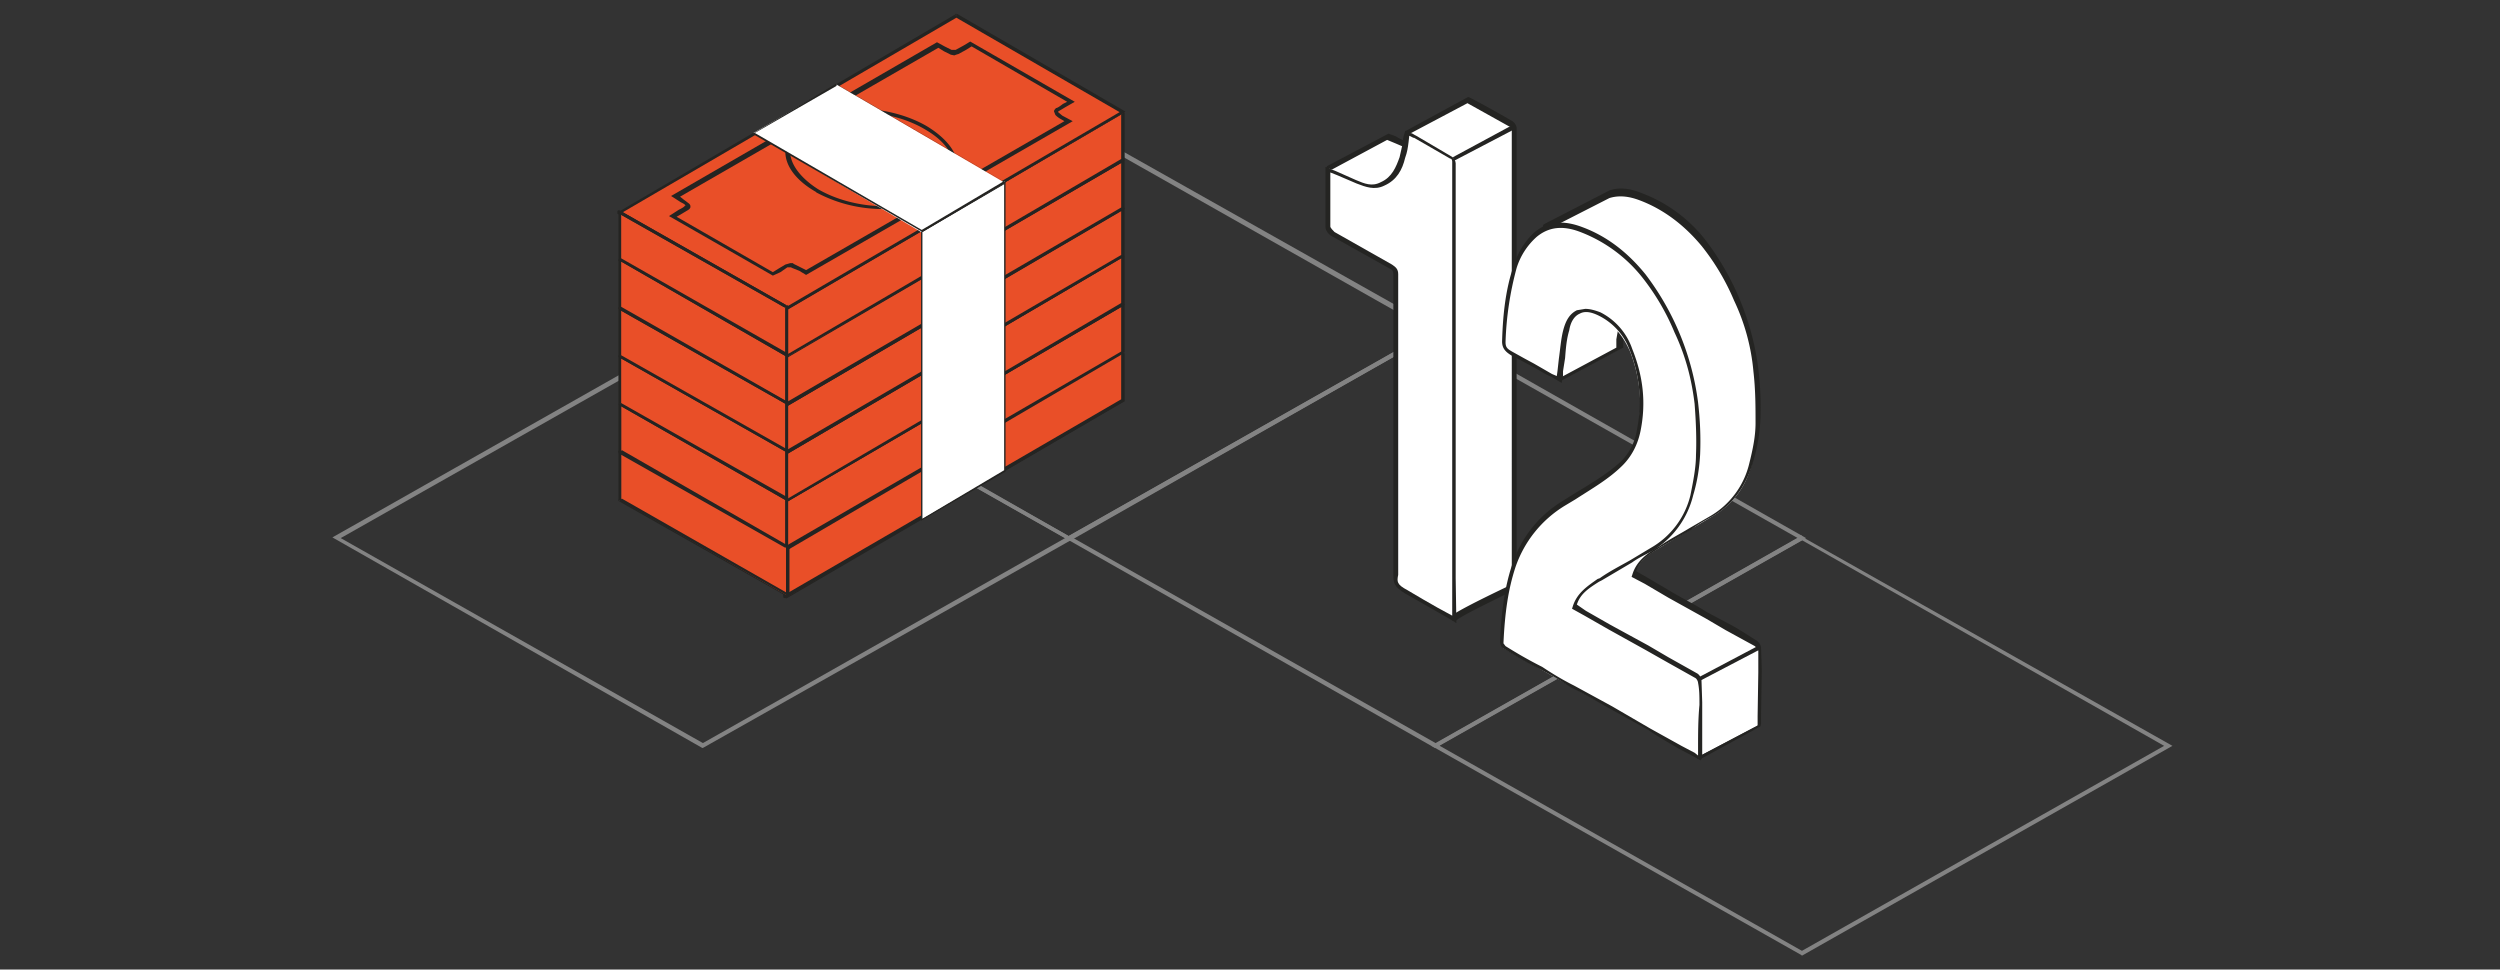 <svg xmlns="http://www.w3.org/2000/svg" width="361" height="140" fill="none">
    <rect width="100%" height="100%" fill="#333333" stroke="none"/>
    <path fill="#838383" d="M101.5 108h-.1L48 77.6l53.5-30.3h.1L155 77.8 101.5 108ZM49.2 77.7l52.3 29.6 52.3-29.6-52.3-29.6-52.3 29.6Z"/>
    <path fill="#838383" d="M154.4 78h-.1l-53.4-30.3 53.5-30.3v.1L208 47.7l-53.5 30.4ZM102 47.8l52.3 29.6 52.3-29.6-52.3-29.6L102 47.7Z"/>
    <path fill="#838383" d="M207.3 108h-.1l-53.4-30.3 53.5-30.3h.1l53.4 30.3-53.5 30.3ZM155 77.7l52.3 29.6 52.3-29.6-52.3-29.6L155 77.7Z"/>
    <path fill="#838383" d="m260.2 138-.1-.1-53.4-30.2 53.5-30.4v.2l53.5 30.2-53.5 30.3Zm-52.3-30.3 52.3 29.6 52.3-29.6L260.2 78l-52.3 29.6Z"/>
    <path fill="#242422" d="m95.5 34-6-3.6-.2.4 6 3.5.2-.3Zm.1.2-.1-.2-.1.2h.2Zm-6.1-3.8-.4.3h.3v-.3Z"/>
    <path fill="#242422" d="m101.6 37.5-6-3.5-.2.3 6 3.6.2-.4Zm.1.1-.1-.2-.1.2h.2ZM95.5 34l-.4.2h.3V34ZM162 57.6 113.4 86l.2.4L162.3 58l-.3-.4ZM113.2 86v.3h.2l-.2-.3Zm49.2-28.2-.4-.2.1.2h.3Z"/>
    <path fill="#E94F28" d="M113.4 86.3 162 57.8V51l-48.5 28.4-.1 7Z"/>
    <path fill="#242422" d="M113.2 79.3v7h.5v-7h-.5ZM162 50.7 113.2 79l.3.4L162 51v-.3Zm.4 7.1V51h-.5v7h.5Zm-49 28.6L162.2 58l-.2-.4L113.1 86l.4.4Zm0-7.3-.2.2h.3l-.1-.2Zm49-28.2-.4-.2.1.2h.3Zm-.1 7.2v-.3h-.2l.2.3Zm-49 28.2.3.2-.1-.2h-.3Z"/>
    <path fill="#242422" d="M113.6 86.3v-7h-.5v7h.5Zm.1-7-.1-.2-.1.2h.2Zm-.5 7.1.4-.2h-.2l-.2.2Z"/>
    <path fill="#E94F28" d="M113.5 79.3 162 51v-7l-48.6 28.5v7Z"/>
    <path fill="#242422" d="M113.2 72.4v7h.5v-7h-.5ZM162 43.7l-48.6 28.5.2.3 48.7-28.4-.3-.4Zm.4 7.2v-7h-.5v7h.5Zm-48.8 28.6L162.3 51l-.3-.3L113.2 79l.4.4Zm-.2-7.3-.2.2h.3l-.1-.2Zm49-28.2-.4-.3.1.3h.3Zm-.1 7.1V51h-.2l.2.2Zm-49 28.2.3.3-.1-.3h-.3Z"/>
    <path fill="#242422" d="M113.7 79.3v-6.9h-.5v7h.5Zm0-6.9-.1-.2-.1.2h.2Zm-.3 7.2.3-.3h-.2l-.1.3Z"/>
    <path fill="#E94F28" d="M113.5 72.4 162 44v-7l-48.6 28.5v7Z"/>
    <path fill="#242422" d="M113.2 65.5v7h.5v-7h-.5ZM162 36.8l-48.6 28.4.2.4L162.4 37l-.4-.3Zm.4 7.2v-7h-.5v7h.5Zm-48.8 28.5 48.7-28.4-.3-.4-48.6 28.5.2.3Zm-.2-7.3-.2.3h.3l-.1-.3Zm49-28.2-.4-.2.1.2h.3Zm-.1 7.2V44h-.2l.2.2Zm-49 28.2.3.2-.1-.2h-.3Z"/>
    <path fill="#242422" d="M113.7 72.4v-7h-.5v7h.5Zm0-7-.1-.2-.1.3h.2Zm-.3 7.1.3-.2h-.2l-.1.2Z"/>
    <path fill="#E94F28" d="M113.5 65.5 162 37v-7l-48.6 28.5v7Z"/>
    <path fill="#242422" d="M113.2 58.5v7h.5v-7h-.5Zm49-28.6-48.8 28.4.2.4 48.8-28.5-.3-.3Zm.2 7.1v-7h-.5v7h.5Zm-48.8 28.6L162.4 37l-.3-.3-48.7 28.4.2.4Zm-.2-7.3-.2.2h.3l-.1-.2Zm49-28.2-.3-.2.2.2h.2Zm-.1 7.2V37h-.2l.2.3Zm-49 28.2.3.2-.1-.2h-.3Z"/>
    <path fill="#242422" d="M113.7 65.5v-7h-.5v7h.5Zm0-7-.1-.2-.1.2h.2Zm-.3 7 .3-.1h-.2l-.1.2Z"/>
    <path fill="#E94F28" d="M113.5 58.5 162 30.1v-7l-48.6 28.5v7Z"/>
    <path fill="#242422" d="M113.2 51.6v7h.5v-7h-.5Zm49-28.7-48.8 28.5.2.3 48.7-28.4-.2-.4Zm.2 7.2v-7h-.5v7h.5Zm-48.8 28.6 48.7-28.5-.3-.3-48.8 28.4.4.4Zm-.2-7.3-.2.2h.3l-.1-.2Zm49-28.2-.3-.3.2.3h.2Zm0 7V30h-.1v.2Zm-49.2 28.3.4.3-.1-.3h-.3Z"/>
    <path fill="#242422" d="M113.7 58.5v-6.9h-.5v7h.5Zm0-6.9-.1-.2-.1.2h.2Zm-.3 7 .3-.2h-.2l-.1.3ZM107.6 41l-6-3.6-.2.3 6 3.6.2-.4Zm.1.1-.1-.2-.1.2h.2Zm-6.1-3.6-.4.2h.3l.1-.2Z"/>
    <path fill="#E94F28" d="M113.5 51.6 162 23.2v-7l-48.6 28.5v6.9Z"/>
    <path fill="#242422" d="M113.4 44.7v6.9h.4v-7h-.4ZM162 16l-48.7 28.4.2.4 48.8-28.5-.3-.3Zm.4 7.2v-7h-.5v7h.5Zm-49 28.5 48.9-28.4-.3-.4-48.7 28.5.2.3Zm-.1-7.3-.2.3h.3l-.1-.3Zm49-28.2-.3-.2.2.2h.2Zm0 7V23h-.1v.3Zm-49.2 28.4.4.2-.1-.2h-.3Z"/>
    <path fill="#242422" d="m113.6 44.4-6-3.5-.2.4 6 3.5.2-.4Zm.1 7.2v-7h-.5v7h.5Zm0-7-.1-.2-.1.3h.2Zm-.3 7.1.3-.2h-.2l-.1.2ZM107.6 41l-.4.2h.3l.1-.2Z"/>
    <path fill="#E94F28" d="m89.4 30.7 48.8-28.5 24.2 14-49 28.5-24-14Z"/>
    <path fill="#242422" d="m113.6 44.4-24.2-14-.3.4 24.3 14 .2-.4ZM162 16l-48.6 28.4.2.4 48.7-28.5-.3-.3ZM138 2.5l24.2 14 .3-.4L138.2 2l-.3.5ZM89.5 30.9l48.7-28.4-.3-.4-48.6 28.5.2.3Zm24 13.9h.2l-.1-.2-.1.2Zm48.9-28.5V16l-.1.2v.1ZM138.2 2h-.3l.1.2.2-.2Zm-49 28.4v.4l.2-.2-.1-.2Zm24.4 55.9-.1-.3-.1.3h.2ZM89.4 72.4l24 13.6.3-.3-24-13.6-.3.3ZM113.7 86h.2v-.2l-.2.2ZM89.5 72.2l.1-.3-.3.3h.2Z"/>
    <path fill="#E94F28" d="m113.7 86-24-13.7v-7l24 13.7v7Z"/>
    <path fill="#242422" d="M113.5 79v7h.4v-7h-.4ZM89.4 65.5l24 13.6.3-.3-24-13.7-.3.4Zm.3 6.7v-7h-.4v7h.4Zm24.1 13.5L89.8 72l-.3.3 24 13.6.3-.3Zm0-6.7h.1v-.2l-.2.2ZM89.4 65.2l.1-.2-.3.2h.2Zm.1 7h-.2v.2l.2-.2Zm24.1 13.7-.1.3.3-.3h-.2Z"/>
    <path fill="#242422" d="M114 86v-7h-.5v7h.4Zm-.3-7.1-.1-.3-.1.3h.2Zm0 7h-.2l.3.3v-.3Z"/>
    <path fill="#E94F28" d="m113.7 79-24-13.6v-7l24 13.7V79Z"/>
    <path fill="#242422" d="M113.4 72v6.9h.4v-7h-.4Zm-24-13.5 24 13.7.3-.4-24-13.6-.3.3Zm.3 6.7v-6.9h-.4v7h.4Zm24.1 13.6L89.8 65l-.3.4 24 13.6.3-.3Zm-.2-6.9h.2v-.2l-.2.2ZM89.5 58.3l.1-.2-.3.2h.2Zm0 7h-.2v.2l.2-.3ZM113.7 79l-.1.2.3-.2h-.2Z"/>
    <path fill="#242422" d="M113.8 79v-7h-.4v7h.4Zm-.2-7-.1-.3-.1.2h.2Zm.1 7h-.2l.3.2V79Z"/>
    <path fill="#E94F28" d="M113.6 72 89.5 58.2v-7l24 13.7v7Z"/>
    <path fill="#242422" d="M113.4 65v7h.4v-7h-.4Zm-24-13.4 24 13.6.3-.3-24-13.6-.3.3Zm.3 6.7v-7h-.4v7h.4Zm24 13.5-24-13.6-.3.3 24 13.7.3-.4Zm-.1-6.8h.2v-.2l-.2.2ZM89.5 51.4l.1-.3-.3.3h.2Zm0 7h-.2v.1l.2-.2Zm24 13.5v.3l.3-.3h-.2Z"/>
    <path fill="#242422" d="M113.8 72v-7h-.4v7h.4Zm-.2-7-.1-.2-.1.2h.2Zm0 7h-.2l.3.2-.1-.3Z"/>
    <path fill="#E94F28" d="M113.6 65 89.5 51.4v-7l24 13.7V65Z"/>
    <path fill="#242422" d="M113.4 58v7h.4v-7h-.4Zm-24-13.3 24 13.6.3-.3-24-13.7-.3.4Zm.3 6.7v-7h-.4v7h.4Zm24 13.5-24-13.6-.3.3 24 13.6.3-.3Zm-.1-6.8h.2v-.3l-.2.3ZM89.5 44.4l.1-.2-.3.2h.2Zm0 7h-.2v.2l.2-.2Zm24 13.6v.2l.3-.2h-.2Z"/>
    <path fill="#242422" d="M113.8 65v-7h-.4v7h.4Zm-.2-7-.1-.2-.1.3h.2Zm0 7h-.2l.3.2-.1-.2Z"/>
    <path fill="#E94F28" d="M113.6 58 89.5 44.5v-6.9l24 13.6v7Z"/>
    <path fill="#242422" d="M113.4 51.1v7h.4v-7h-.4Zm-24-13.5 24 13.8.3-.4-24-13.7-.3.3Zm.3 6.8v-6.9h-.4v7h.4Zm24 13.6-24-13.7-.3.4 24 13.6.3-.3Zm-.1-6.9h.2V51l-.2.2ZM89.5 37.5l.1-.2-.3.2h.2Zm0 7h-.2v.2l.2-.3Zm24 13.6v.2l.3-.2h-.2Z"/>
    <path fill="#242422" d="M113.8 58v-6.9h-.4v7h.4Zm-.2-6.9-.1-.2-.1.2h.2Zm0 7h-.2l.3.2-.1-.2Z"/>
    <path fill="#E94F28" d="M113.6 51.1 89.5 37.5v-7l24 13.7v7Z"/>
    <path fill="#242422" d="M113.4 44.2v7h.4v-7h-.4ZM89.3 30.8l24 13.6.3-.3-24.1-13.7-.2.4Zm.4 6.7v-7h-.4v7h.4Zm24 13.5-24-13.7-.3.3 24 13.8.3-.4Zm-.1-6.8h.2V44l-.2.2ZM89.4 30.6v-.3l-.3.3h.3Zm0 6.9h-.1v.2l.2-.2Zm24.2 13.6-.1.3.3-.3h-.2Z"/>
    <path fill="#242422" d="M113.8 51.1v-6.9h-.4v7h.4Zm-.2-6.9-.1-.2-.1.2h.2Zm0 7h-.2l.3.2-.1-.3Z"/>
    <path fill="#242422" d="m89.3 30.8 24 13.6.3-.3-24.1-13.7-.2.4Zm24.3 13.4-.1.2h.2l-.1-.2ZM89.4 30.6l-.1-.3v.4-.1ZM113.7 86l-.1-.3-.1.2h.2Z"/>
    <path fill="#fff" d="m133.1 75 12-7V26.2l-12 7V75Z"/>
    <path fill="#242422" d="m133 33.4 12.2-7.2v41.9L133 75.2V33.4Zm12-6.8-11.8 6.9v41.4l11.8-7V26.6Zm-48.4 4.6 1.4-.9c.4-.2.8-.4.9-.6h.1c-.1-.2-.3-.3-.7-.5l-1.4-.9 38.4-22.2 1.1.6 1 .5h.6l1.1-.6 1-.6 15.1 8.7-1.4.8-1 .6v.1l.6.5 1.5.8-38.5 22.2-1-.6-1-.4-.2-.1h-.5l-1 .7-1.1.5-15-8.6Zm18 6.9 1 .5.8.4 37.3-21.5-.5-.3a3 3 0 0 1-.8-.6l-.2-.5c0-.1 0-.2.3-.5.2 0 .6-.3 1-.6l.6-.3-13.8-8-.8.5-1.1.6a5 5 0 0 0-.6.2l-.5-.1-1-.5-.8-.5-37.3 21.5.5.4.8.6c.2.2.2.3.2.5 0 0 0 .2-.3.4l-1 .6-.7.4 13.9 8 .8-.5 1-.6.7-.2h.4Z"/>
    <path fill="#242422" d="M117.8 27.7c-2.8-1.6-4.4-3.7-4.4-5.8 0-1.8 1-3.3 3-4.5 4.4-2.6 12.2-2.2 17.4.8 2.8 1.7 4.5 3.8 4.5 5.9 0 1.8-1 3.3-3 4.5a20.3 20.3 0 0 1-17.4-.8Zm15.8-9c-5-3-12.6-3.3-16.8-.8-1.8 1-2.7 2.4-2.7 4 0 1.8 1.5 3.8 4 5.4 5.1 3 12.7 3.3 16.9.8 1.7-1 2.7-2.5 2.7-4 0-2-1.5-3.9-4.1-5.4Z"/>
    <path fill="#fff" d="m133.1 33.4 12-7-24.3-14.2-12 7L133 33.5Z"/>
    <path fill="#242422" d="m108.8 19.4-.1-.1 12-7.2 24.4 14.2.1.1-12 7.1-24.4-14.1Zm12-7L109 19.2l24.1 14 11.8-7-24.1-14Z"/>
    <path fill="#fff" d="M218.7 84.9s-9.2 4.3-8.7 4.6c-.3-.2-7.5-8.4-3.5-8.9-1.6-.3-.5-4.7-.5-5.8 0-2.6.7-7.3.7-10 0-2.3-1.7-5.8-1.7-8.1 0-2.5 1-4.4 1-6.9 0-2.3.8-2.2.8-4.5l-.2-6c0-2.4-2.8-3-2.7-5.3 0-.6 2-1.4 1.5-1.7-2.8-1.5-1.5-1.5-4.4-3.1-.3-.3-9.5-4.5-9.5-4.9l8.7-4.5c1.6.5 2.8 1.1 4.1 1.7 1.3.5 1.2 3 2.6 2.5 1.8-.7-4.3-3.2-3.9-4.8l8.7-4.6c.4.1 4.6 2.4 6.3 3.4.2.1.4.5.4.8.3 3.8.3 65.1.3 66Z"/>
    <path fill="#242422" d="m209.9 89.7-.2-.1c-.9-1-5-5.9-4.5-8.1 0-.4.2-.7.8-1-.7-1-.4-3-.1-4.6v-1.3c0-1.2.3-2.9.4-4.7.3-1.8.4-3.8.4-5.1 0-1-.5-2.6-.8-4-.5-1.4-.9-3-.9-4.3 0-1.3.3-2.3.5-3.4s.5-2 .5-3.4c0-1.2.2-1.7.5-2.3.2-.6.3-1 .3-2.1l-.1-3.1-.1-3c0-1.1-.6-1.8-1.3-2.5-.7-.8-1.4-1.6-1.4-2.8 0-.5.6-.9 1-1.2l.5-.4c-1.3-.7-1.6-1.1-2.1-1.5-.4-.4-.7-.7-2.1-1.5l-1.6-.7c-8-4-8-4-8-4.4V24l8.9-4.7c.5.2 1 .3 1.4.6l2 1c-.6-.7-1-1.4-1-2h.1l9-4.9c.4.1 4.7 2.5 6.4 3.5.4.3.6.7.6 1V85l-.1.1c-3.9 1.9-8.2 4-8.6 4.5l-.2-.1-.1.2Zm.2-.4h.2-.2Zm-17.9-64.8a148.2 148.2 0 0 0 9 4.4c1.5.8 1.8 1.2 2.3 1.7.4.3.7.7 2.1 1.5l.3.3c0 .4-.4.6-.9.9l-.8.7c0 1 .6 1.7 1.3 2.4.7.9 1.4 1.6 1.4 2.9l.1 2.9c.2 1 .2 1.9.2 3 0 1.2-.3 1.8-.5 2.4a5 5 0 0 0-.4 2.1c0 1.3-.2 2.4-.4 3.6-.3 1-.5 2-.5 3.2 0 1.1.5 2.6.8 4 .5 1.4.8 3 .8 4.2l-.3 5.1c-.1 1.7-.4 3.4-.4 4.7v1.3c-.3 1.4-.7 4.1.3 4.4l1.4.3-1.5.1c-.8.2-.9.5-1 .6-.6 1.8 3.3 6.5 4.4 7.5.6-.4 2.5-1.5 8.4-4.3V18.8c0-.1 0-.5-.3-.5l-6.1-3.4-8.5 4.5c0 .6 1.3 1.5 2.3 2.2 1.3 1 2 1.6 2 2.1 0 .2-.2.4-.5.6-1.1.5-1.6-.4-2-1.1-.2-.6-.5-1.1-.9-1.3l-2.8-1.2-1.2-.5-8 4.3Zm13.4-2.2.3.5c.4 1 .6 1.2 1 1l.1-.2c.2-.2-.7-.8-1.4-1.3Z"/>
    <path fill="#fff" d="m210 89.5-7-4c-1.7-1.1-1.6-1.6-1.6-2.7V39.6c0-.6-.1-.8-.6-1.2-2.8-1.5-5.6-3-8.3-4.7-.4-.2-.7-.7-.7-1-.2-2.7 0-5.4 0-8.4a72 72 0 0 1 4 1.8c1.4.5 2.5 1 4 .4 1.7-.8 2.3-2.3 2.8-4l.7-3.3c.3 0 .7.2 1 .4l5.2 3c.2.2.5.6.5 1v65.8Z"/>
    <path fill="#242422" d="m210.3 90-.4-.3-7-4c-1.7-1-1.7-1.7-1.7-2.7V39.6c0-.5-.2-.7-.5-.8l-8.4-4.7c-.4-.2-.9-.8-.9-1.3v-8.7l.4.1c.4.3.9.4 1.3.6l2.7 1.2c1.2.5 2.3 1 3.6.3 1.6-.7 2.2-2.2 2.7-3.6l.5-2.2c0-.4 0-.7.2-1.2l.1-.4.4.1.3.2c.3 0 .5.2.7.3l.2.1 5.1 3c.4.2.6.7.6 1v59.9l.1 6.4Zm-7.1-4.8s4 2.4 6.5 3.7V23.4c0-.1 0-.5-.3-.5l-5.2-3h-.1l-.6-.3-.1.9c-.1.8-.2 1.5-.5 2.3-.4 1.7-1.2 3.2-3 4-1.4.7-2.7.2-4-.3l-2.8-1.2-1-.4v7.8c0 .2.4.6.6.8l8.3 4.7c.6.4.9.7.9 1.4V83c-.2 1-.2 1.4 1.3 2.2Z"/>
    <path fill="#242422" d="m218.5 18-8.7 4.7.2.5 8.8-4.6-.3-.5Z"/>
    <path fill="#fff" d="M254.2 93.8c0-.3-.3-.7-.6-1l-5.7-3.1-6.8-3.9-5-3c.6-2 2.2-2.9 3.7-3.8l7.4-4.4c3-1.7 5-4.4 5.8-7.8a52 52 0 0 0 .6-13.3 36.6 36.6 0 0 0-7.5-18.3 22.2 22.2 0 0 0-9-6.8c-1.6-.5-3.1-.8-4.6-.3l-9.5 5v7.7h3.2l-.2 4c0 1-4.4 1-3.7 1.3 1 .6 1.9 8.2 3 8.8l8.7-4.6v-1.2c.3-2 .3-4 .8-5.8.7-2.9.8 2.5 3.4 3.7 2.1 1 .7 4.3 1.5 6.5 1.5 3.7 3.5 1.6 2.8 5.6-.3 2 1.6 2 .3 3.3-2.5 2.4-5.4 3.9-8.4 5.7-3.5 2-6 5.1-7.3 9.1a37.9 37.9 0 0 0-1.6 11c0 .2.1.5.3.7l5.3 3 10.1 5.7c3.3 1.8.8 9.8 4 11.7l8.7-4.6.2-.4V97c.2-1.2.2-2.2 0-3.3Z"/>
    <path fill="#242422" d="m245.4 109.7-.2-.1c-1.7-1.1-2-3.7-2-6.2-.2-2.3-.4-4.8-2-5.6l-5.4-3-4.7-2.8-5.3-3c-.2-.1-.4-.6-.4-1 .2-4.4.7-7.8 1.7-10.9 1.3-4 3.8-7.2 7.4-9.4l1.6-1a38 38 0 0 0 6.7-4.6c.6-.6.4-.7 0-1.2-.1-.5-.5-1-.4-2 .4-2.1 0-2.4-.7-2.8-.6-.5-1.4-1-2.1-2.7-.4-1-.4-2-.4-3 0-1.5.2-2.8-1-3.4-1.4-.7-2.1-2.4-2.6-3.6l-.2-.7-.2.4c-.3 1.3-.4 2.7-.5 4a9 9 0 0 1-.3 1.8v1.3l-.2.1-8.8 4.7-.1-.1c-.6-.4-1.1-2-1.7-4.6-.3-1.6-1-4-1.3-4.2-.2-.1-.2-.4-.2-.4 0-.3.3-.3 1.4-.6.6 0 2.2-.3 2.3-.7 0-1.4.2-2.6.3-3.6h-3.3v-8.2l.1-.2 9.5-4.9c1.4-.5 3-.3 4.7.4a21 21 0 0 1 9.2 6.8 38.8 38.8 0 0 1 7.6 18.5c.3 2.5.4 5 .3 7.5-.1 1.8-.4 3.8-1 5.8-1 3.6-2.9 6.3-5.8 8-1.1.6-2.2 1.2-3.2 2l-4.4 2.5-.3.2c-1.4.9-2.7 1.7-3.2 3.3l1.4.8 3.4 2c1.8 1.1 3.7 2 5.4 3.1l3 1.6c1.4.7 2.7 1.6 4 2.4.4.2.8.7.8 1.2l.1 3v.3l-.1 6.3v1.3l-.1.4-8.8 4.8ZM235.2 42c.4 0 .6.5.9 1.3.4 1 1 2.8 2.3 3.4 1.6.7 1.4 2.3 1.4 3.9 0 .9 0 2 .3 2.8.6 1.5 1.3 2 1.8 2.5 1 .5 1.5 1 1 3.4a2 2 0 0 0 .3 1.5c.4.5.7 1-.2 1.9-2 2-4.5 3.4-6.8 4.8l-1.5 1a16.7 16.7 0 0 0-7.2 9c-1 3-1.5 6.3-1.7 10.8l.3.5 5.3 3c1.5 1 3.1 1.8 4.7 2.7l5.4 3c1.7 1.1 2 3.7 2.1 6.2.1 2.2.3 4.6 1.8 5.5l8.4-4.4v-1.4l.1-6.3V94c0-.2-.3-.5-.5-.7l-4.2-2.3-2.9-1.7-5.4-3-3.4-2-1.9-1 .1-.3c.6-2 2.1-3 3.5-3.9l.4-.2c1.4-1 3-1.8 4.3-2.6l3.1-1.8a12 12 0 0 0 5.6-7.6c.5-2 .9-3.9.9-5.8 0-2.3 0-4.8-.3-7.4a30 30 0 0 0-2.8-10.3 33.3 33.3 0 0 0-4.7-7.9c-2.5-3-5.5-5.3-9-6.6-1.6-.6-3-.7-4.3-.3l-9.4 4.8v7.3h3.3v.3l-.2 3.9c0 .7-1.2 1-2.8 1.2l-.7.1c.4.6.8 2.1 1.2 4.3.4 1.6.9 3.7 1.2 4.2l8.4-4.5V49l.3-1.7c.1-1.4.3-2.8.6-4.1.4-.9.6-1.2 1-1.2Z"/>
    <path fill="#fff" d="m225.3 54.8-3.8-2-3.2-1.8c-.7-.3-1.2-.8-1-1.7 0-3.7.4-7.3 1.6-10.9a9.8 9.8 0 0 1 2.8-4.5c2.1-1.8 4.4-1.7 6.6-.8a21 21 0 0 1 9 6.8 35.6 35.6 0 0 1 7.5 18.3 46.3 46.3 0 0 1-.5 13.3 12 12 0 0 1-5.8 7.8c-2.4 1.6-5 2.9-7.4 4.4-1.5 1-3.1 1.9-3.7 3.9l5 3 6.8 3.8c2 1 3.8 2.1 5.7 3.2.2 0 .6.6.6 1V109l-.1.4a756.3 756.3 0 0 0-12.8-7.2c-3.5-1.8-6.8-3.7-10.2-5.6l-5.3-3c-.2-.1-.3-.5-.3-.7.1-3.7.6-7.4 1.6-11 1.3-4 3.7-7 7.3-9.1 2.8-1.8 6-3.3 8.4-5.7 1.4-1.3 2.2-3 2.4-4.8.7-4 .3-7.9-1.1-11.5-1-2.3-2.4-4-4.5-5-2.6-1.4-4.1-.5-4.8 2.3-.5 1.9-.5 3.9-.7 5.9l-.1.8Z"/>
    <path fill="#242422" d="m245.6 109.8-1.3-.7-1.9-1c-1.5-.9-3-1.7-4.4-2.7l-5.6-3.1c-1.8-1-3.6-2.1-5.5-3-1.5-1-3-1.9-4.6-2.7-2-1-3.6-2-5.3-3-.2-.1-.4-.6-.4-1 .2-4.4.7-7.8 1.7-10.9 1.3-4 3.8-7.2 7.4-9.4l1.6-1c2.3-1.4 4.7-2.8 6.7-4.6a8.3 8.3 0 0 0 2.4-4.8 20 20 0 0 0-1.1-11.4 9 9 0 0 0-4.4-4.9c-1.2-.6-2.1-.7-2.8-.3-.7.3-1.3 1.1-1.5 2.4-.4 1.3-.5 2.7-.6 4l-.3 1.9v.7l-.2 1-1.5-.9c-1-.4-1.8-1-2.6-1.4l-1.3-.7-1.9-1c-.8-.5-1.3-1-1.3-2 .1-3.3.4-7.3 1.7-11a11 11 0 0 1 2.9-4.7c1.9-1.6 4.1-1.9 7-.8 3.5 1.3 6.5 3.6 9.1 6.8a38.7 38.7 0 0 1 7.6 18.5c.3 2.6.4 5 .3 7.5-.1 1.9-.4 3.9-1 5.9a13 13 0 0 1-5.8 8c-1.1.6-2.2 1.1-3 1.7l-4.4 2.6-.4.2c-1.4.9-2.7 1.7-3.2 3.3l1.3.9 3.5 2 5.5 3 2.9 1.7 4.1 2.3c.4.2.7.7.7 1.2l.1 3v7.9l-.2.5Zm-16.7-65.2c.7 0 1.4.2 2.2.5a9.3 9.3 0 0 1 4.6 5.3c1.6 4 2 7.8 1.2 11.8-.4 2-1.3 3.7-2.6 5-2 2-4.5 3.4-6.8 4.9l-1.5.9a16.7 16.7 0 0 0-7.2 9c-1 3.1-1.5 6.4-1.7 10.9l.3.4c1.6 1 3.3 2 5.3 3 1.5 1 3 1.9 4.6 2.7l5.5 3 5.5 3.2 4.5 2.5 1.9 1 .5.4v-1c0-2 0-4.2.2-6.3v-.2c0-1 0-2-.2-3 0-.2-.2-.6-.4-.7l-4.1-2.3-3-1.7-5.4-3-3.5-2-1.8-1 .1-.3c.6-2 2.2-3 3.6-4l.3-.1c1.4-1 3-1.8 4.4-2.6l3-1.8a12 12 0 0 0 5.7-7.6c.4-2 .8-4 .8-5.8.1-2.3 0-4.8-.2-7.4-.4-3.3-1.2-6.7-2.9-10.3a33.3 33.3 0 0 0-4.7-8 21 21 0 0 0-8.9-6.5c-2.6-1-4.6-.7-6.3.7a10 10 0 0 0-2.9 4.5 46.3 46.3 0 0 0-1.6 10.7c0 .8.3 1 1 1.4l1.8 1 1.3.7 2.6 1.5.7.3.1-.7.2-1.8c.2-1.4.3-2.8.6-4 .4-1.6 1-2.5 2-3l1.2-.2Z"/>
    <path fill="#242422" d="m253.8 93.3-8.7 4.6.2.5 8.8-4.6-.3-.5Z"/>
</svg>
